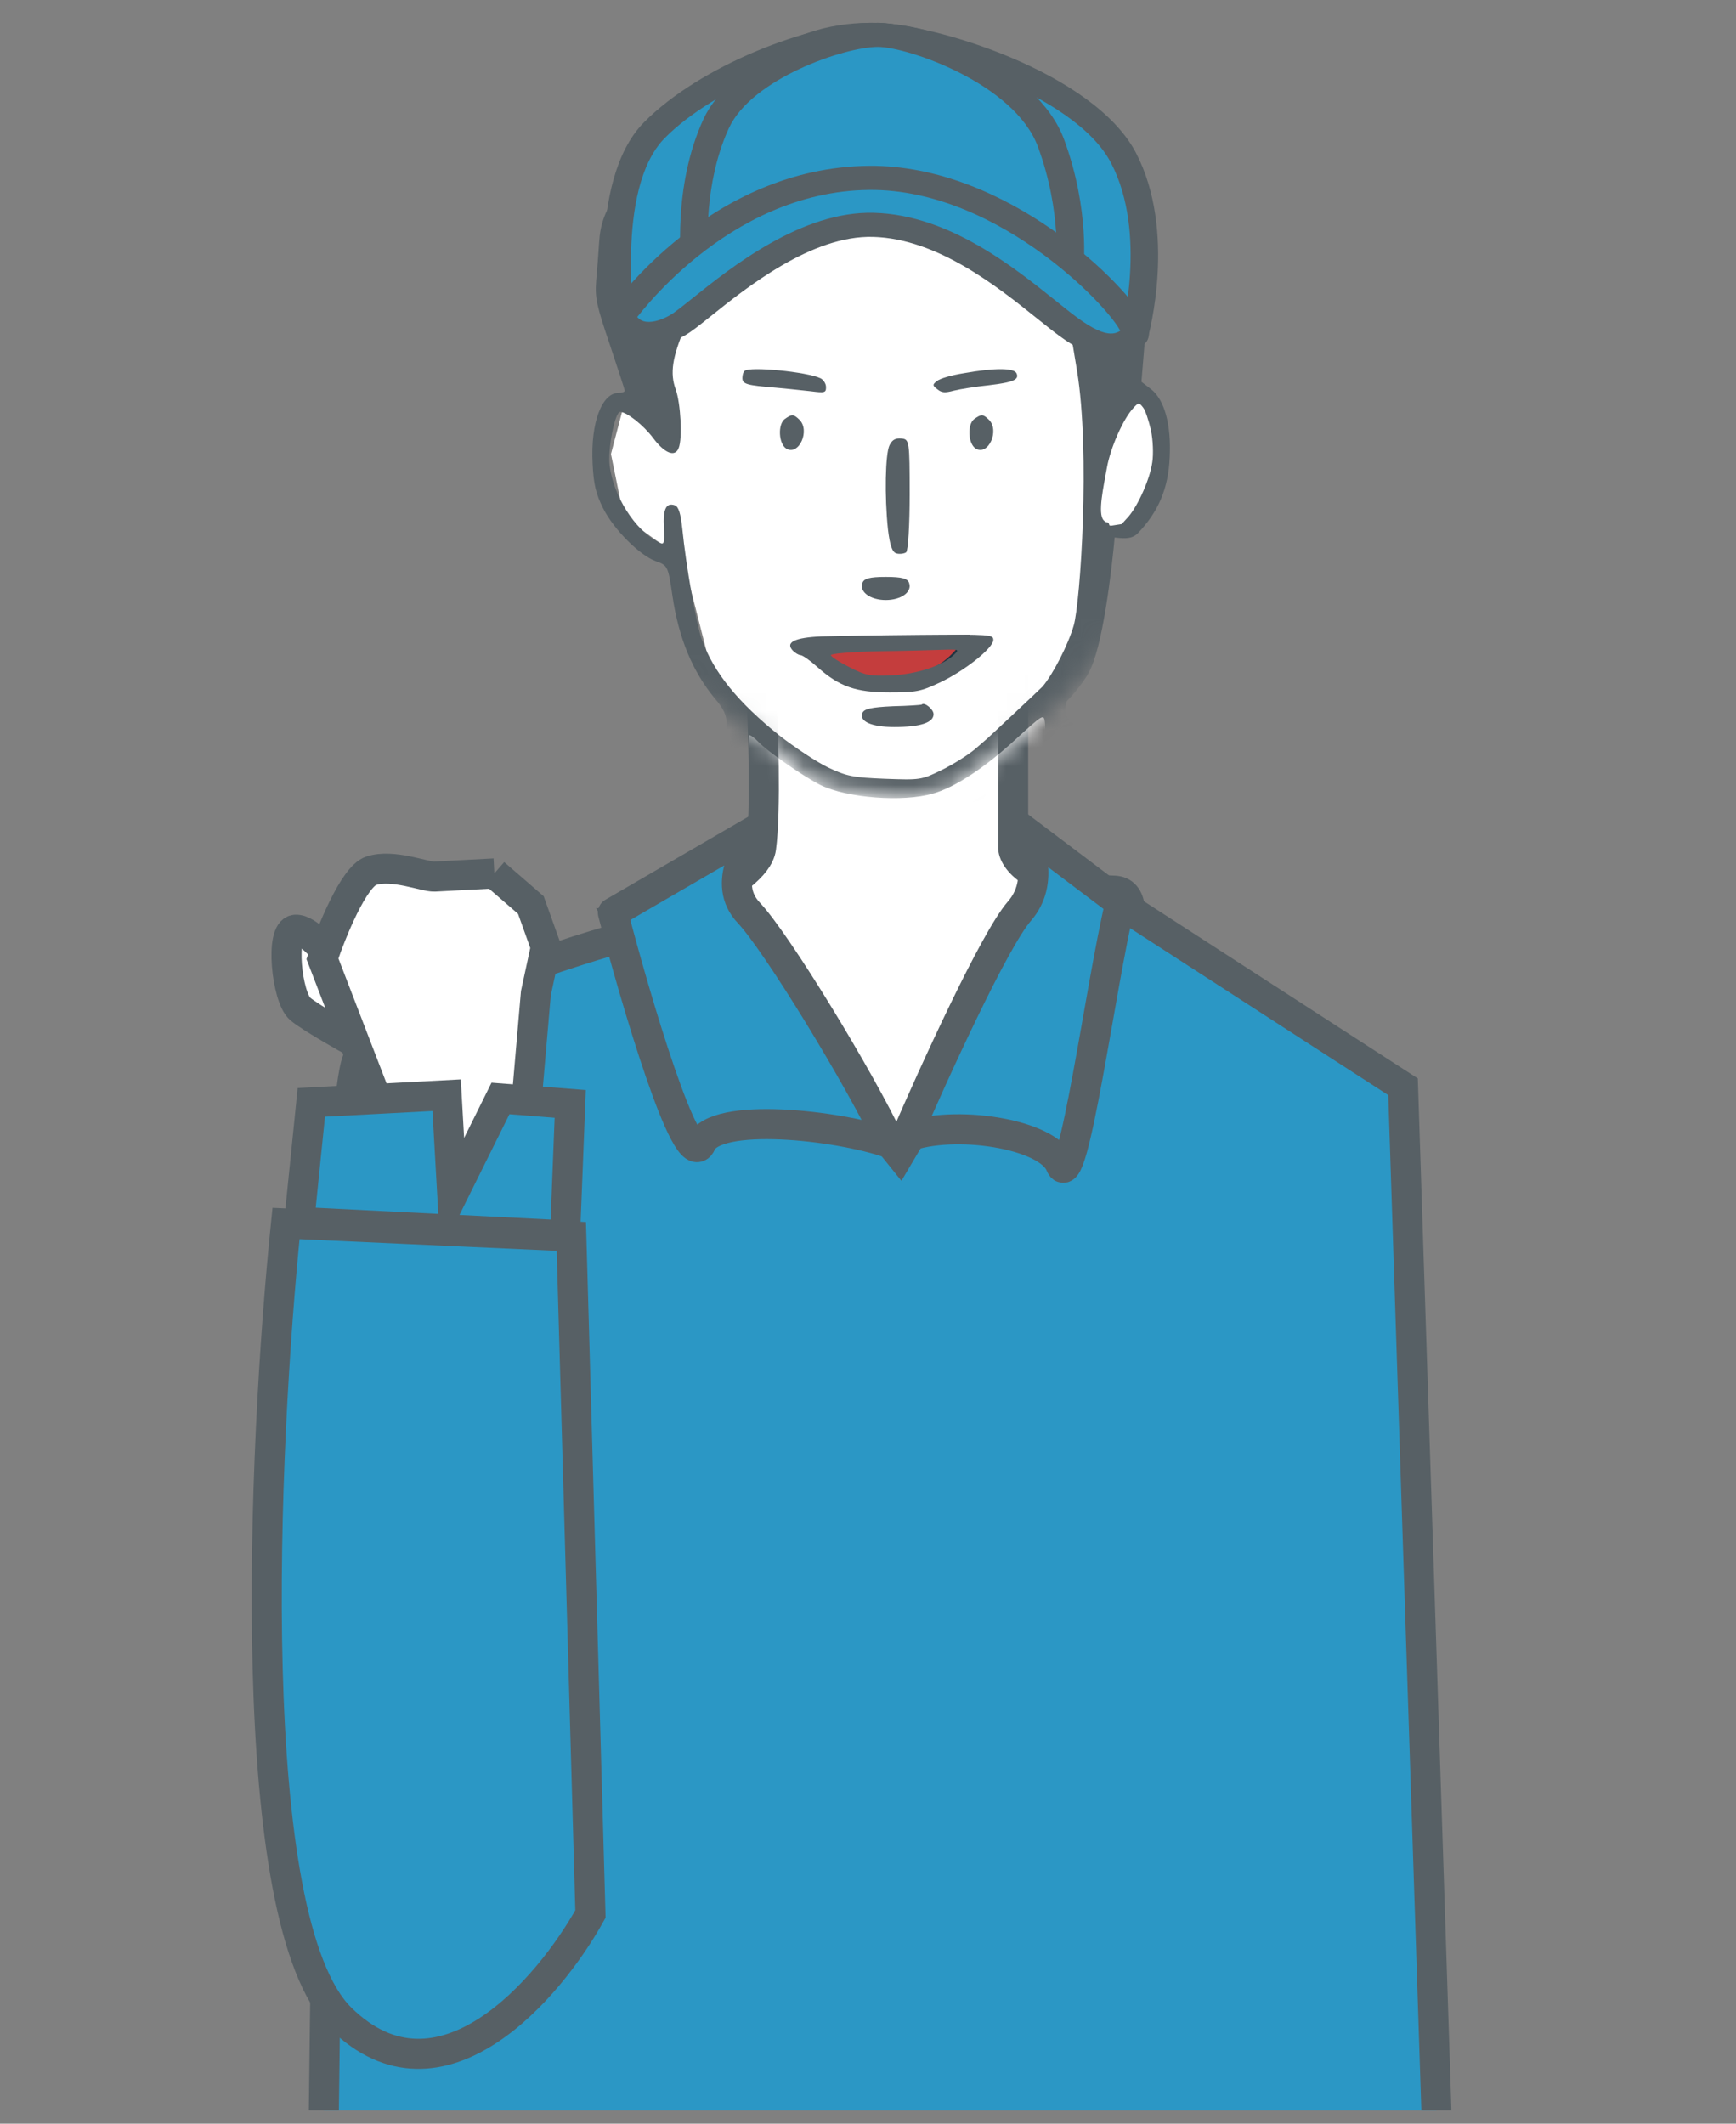 <svg width="94" height="115" viewBox="0 0 94 115" fill="none" xmlns="http://www.w3.org/2000/svg">
<rect x="0" y="0" width="94" height="115" fill="#808080" stroke="none"/>
<g clip-path="url(#clip0_510_10385)">
<path d="M54.86 45.922V37.018H41.208C41.322 39.161 41.481 43.943 41.208 45.922C40.935 47.901 35.121 50.099 33.699 50.044L46.157 72.14C52.414 70.106 64.553 48.362 60.321 48.23C56.089 48.099 54.917 46.637 54.86 45.922Z" fill="white" stroke="#576065" stroke-width="1.628"/>
<path d="M19.429 57.248C21.288 54.694 29.858 51.815 33.91 50.695L37.843 49.015L48.707 62.519L50.581 59.352L60.126 48.602L75.971 58.851L78.688 142.279H17.021C17.677 130.014 17.57 59.801 19.429 57.248Z" fill="#2B97C5" stroke="#576065" stroke-width="1.628"/>
<path d="M55.201 44.766C55.77 45.637 56.567 47.771 55.201 49.338C53.836 50.906 50.537 58.156 49.058 61.585C51.618 60.605 56.737 61.371 57.42 63.069C58.102 64.767 59.581 53.406 60.662 48.888L55.201 44.766Z" fill="#2B97C5" stroke="#576065" stroke-width="1.628" stroke-linejoin="round"/>
<path d="M41.208 44.766C40.577 45.654 39.031 47.83 40.543 49.428C42.056 51.026 46.566 58.419 48.204 61.915C45.368 60.916 38.721 60.183 37.965 61.915C37.209 63.647 34.384 54.034 33.187 49.428L41.208 44.766Z" fill="#2B97C5" stroke="#576065" stroke-width="1.628" stroke-linejoin="round"/>
<path d="M18.16 52.213C17.725 51.576 16.684 50.31 16.003 50.346C15.151 50.391 15.527 54.004 16.246 54.626C16.821 55.124 19.198 56.452 20.314 57.053L21.159 53.871L18.16 52.213Z" fill="white" stroke="#576065" stroke-width="1.628"/>
<path d="M17.459 51.919C17.946 50.462 19.155 47.47 20.094 47.156C21.268 46.764 23.019 47.496 23.53 47.469L26.768 47.298L28.745 49.01L29.557 51.279L29.016 53.784L28.5 59.757L25.76 65.682L21.955 64.893L20.14 58.879L17.459 51.919Z" fill="white"/>
<path d="M20.265 59.202L20.14 58.879M23.53 47.469C23.019 47.496 21.268 46.764 20.094 47.156C19.155 47.47 17.946 50.462 17.459 51.919L20.14 58.879M23.53 47.469C23.939 47.448 25.859 47.346 26.768 47.298M23.53 47.469L26.768 47.298M26.768 47.298L28.745 49.01L29.557 51.279L29.016 53.784L28.5 59.757L25.76 65.682L21.955 64.893L20.14 58.879" stroke="#576065" stroke-width="1.628"/>
<path d="M16.199 66.17L16.857 59.695L24.184 59.307L24.492 64.74L27.099 59.483L30.876 59.778L30.596 66.894L16.199 66.17Z" fill="#2B97C5" stroke="#576065" stroke-width="1.628"/>
<path d="M15.487 66.254L30.936 66.954L31.971 103.647C29.708 107.727 23.84 114.57 18.465 109.308C13.09 104.046 14.24 78.413 15.487 66.254Z" fill="#2B97C5" stroke="#576065" stroke-width="1.628"/>
<mask id="mask0_510_10385" style="mask-type:alpha" maskUnits="userSpaceOnUse" x="28" y="-4" width="44" height="48">
<path d="M36.941 2.555L30.627 10.47L28.579 23.166L35.235 35.698L39.672 38.502L42.061 40.243C42.573 40.793 43.938 42.228 45.986 42.624C48.546 43.118 50.082 43.118 51.276 42.459C52.232 41.931 54.177 40.37 55.031 39.656L57.59 37.347L60.15 34.379L68.171 28.113L71.243 3.709L53.154 -2.722L36.941 2.555Z" fill="#D9D9D9" stroke="black" stroke-width="0.543"/>
</mask>
<g mask="url(#mask0_510_10385)">
<path d="M59.297 28.773C59.127 30.751 58.615 34.973 57.932 36.028C57.249 37.083 56.624 37.567 56.396 37.677" stroke="#576065" stroke-width="2.17"/>
<path d="M39.672 40.975L37.112 42.789L36.77 61.422L39.672 66.534L46.327 75.273L55.031 62.576L57.761 52.188L58.444 40.316H57.078L56.225 41.47L46.327 47.406L39.672 43.284V40.975Z" fill="white" stroke="#213340" stroke-width="0.543"/>
<path d="M48.473 8.112L35.343 12.893L35.778 19.551V22.539L33.778 21.942L33.082 24.588L33.778 28.003L36.995 30.308L38.386 35.771L40.56 39.186V42.686L46.386 46.869L57.429 41.15V36.625L58.733 31.844L59.342 28.003C59.66 28.316 60.472 28.754 61.167 28.003C62.037 27.064 63.341 25.783 62.646 23.564C62.089 21.788 60.965 20.149 60.472 19.551L56.124 12.38L48.473 8.112Z" fill="white"/>
<path fill-rule="evenodd" clip-rule="evenodd" d="M48.16 8.112L56.154 12.39L60.673 19.539C61.191 20.143 62.36 21.779 62.94 23.555C63.308 24.681 63.147 25.573 62.777 26.303C62.439 26.971 61.925 27.5 61.496 27.942C61.459 27.98 61.422 28.017 61.387 28.054C61.005 28.45 60.583 28.537 60.212 28.478C59.923 28.432 59.67 28.299 59.49 28.164L58.883 31.837L57.532 36.587V41.129L45.979 46.869L39.853 42.65V39.149L37.605 35.76L36.166 30.341L33.016 27.948L32.094 24.597L32.844 21.859L34.892 22.446V19.59L34.437 12.905L48.16 8.112ZM34.626 13.02L35.073 19.585V22.675L32.972 22.073L32.279 24.602L33.187 27.948L36.325 30.24L37.773 35.693L40.034 39.1V42.564L45.995 46.669L57.352 41.027V36.565L58.706 31.802L59.364 27.819L59.49 27.937C59.646 28.084 59.923 28.26 60.242 28.31C60.554 28.36 60.914 28.292 61.254 27.94C61.289 27.904 61.324 27.867 61.361 27.83C61.792 27.385 62.288 26.874 62.614 26.23C62.966 25.537 63.121 24.688 62.767 23.605C62.195 21.852 61.035 20.23 60.529 19.641L60.525 19.636L56.024 12.515L48.144 8.299L34.626 13.02Z" fill="white"/>
<path d="M44.081 34.623L52.491 34.367C52.214 34.966 51.29 36.25 49.811 36.593C47.962 37.021 45.929 36.935 45.282 36.422C44.765 36.011 44.266 35.051 44.081 34.623Z" fill="#C43D3D"/>
<path fill-rule="evenodd" clip-rule="evenodd" d="M52.491 34.367L52.436 34.482C52.297 34.771 52.001 35.219 51.557 35.636C51.113 36.053 50.517 36.444 49.78 36.608C48.877 36.81 47.929 36.891 47.127 36.861C46.725 36.846 46.358 36.803 46.05 36.732C45.743 36.662 45.488 36.563 45.316 36.431C45.053 36.23 44.801 35.9 44.594 35.576C44.386 35.251 44.219 34.923 44.128 34.72L44.081 34.614L52.491 34.367ZM44.343 34.767C44.437 34.962 44.579 35.23 44.75 35.497C44.954 35.817 45.194 36.127 45.433 36.31C45.574 36.419 45.8 36.51 46.094 36.577C46.387 36.644 46.742 36.686 47.134 36.701C47.919 36.73 48.85 36.651 49.737 36.453C50.431 36.298 50.999 35.928 51.428 35.526C51.8 35.176 52.063 34.804 52.212 34.535L44.343 34.767Z" fill="#213340"/>
<path d="M20.678 103.695C20.215 104.227 19.735 106.011 19.646 107.572C19.521 109.494 19.859 110.986 20.66 112.239L21.176 113.062H19.717C18.4 113.045 16.816 112.856 16.674 112.702C16.638 112.668 16.691 111.999 16.763 111.209C16.923 109.648 17.759 107.075 18.471 105.857C18.952 105.05 20.447 103.455 20.713 103.455C20.802 103.455 20.785 103.558 20.678 103.695Z" fill="#576065"/>
<path d="M27.334 97.69C28.064 98.754 27.814 100.144 26.657 101.345C25.857 102.185 25.465 103.506 25.892 103.935C26.355 104.398 26.871 103.815 26.889 102.837C26.889 102.631 26.996 102.374 27.138 102.271C27.352 102.099 27.423 102.168 27.53 102.631C27.725 103.489 27.725 106.028 27.512 106.045C27.085 106.097 26.782 105.96 25.91 105.325C24.913 104.604 24.451 104.484 24.273 104.947C24.148 105.273 24.878 105.942 26.141 106.663L26.924 107.109L28.936 106.886C31.125 106.646 32.566 106.732 33.224 107.143C34.168 107.727 33.776 107.898 30.163 108.516L27.476 108.962L25.536 108.087C24.486 107.607 23.508 107.263 23.383 107.298C23.258 107.349 23.152 107.555 23.152 107.744C23.152 108.018 23.543 108.276 25.074 108.962C27.352 110.008 27.939 110.06 31.872 109.597C35.609 109.168 35.876 109.185 36.553 109.837C37.246 110.506 37.478 110.42 32.868 111.329L29.345 112.033L27.886 111.415C26.195 110.678 25.376 110.575 25.376 111.089C25.376 111.347 25.75 111.587 27.067 112.153C28.046 112.582 29.024 112.891 29.398 112.891C29.754 112.891 31.569 112.582 33.402 112.187C35.253 111.81 37.14 111.484 37.585 111.467C38.457 111.45 39.418 111.896 39.293 112.256C39.24 112.445 31.552 114.761 30.911 114.761C30.715 114.778 30.128 114.572 29.576 114.315C28.758 113.937 28.33 113.851 27.28 113.851C26.373 113.851 25.928 113.92 25.821 114.092C25.501 114.589 25.839 114.778 27.049 114.778C27.939 114.778 28.455 114.881 29.202 115.224C30.395 115.773 31.231 115.79 32.833 115.31C33.509 115.104 34.132 114.949 34.221 114.949C34.328 114.949 33.865 115.378 33.189 115.893C31.747 116.991 31.569 117.025 28.58 116.494C26.355 116.116 26.035 115.91 24.575 113.8C23.952 112.908 23.721 112.41 23.721 111.964C23.721 111.553 23.561 111.175 23.258 110.815C22.991 110.506 22.796 110.077 22.796 109.785C22.796 109.339 22.742 109.271 22.404 109.322C21.781 109.408 21.728 110.609 22.315 111.278C22.564 111.553 22.796 112.102 22.849 112.53L22.938 113.268L22.333 112.702C21.995 112.376 21.497 111.69 21.23 111.175C20.785 110.3 20.749 110.077 20.749 108.087C20.749 106.251 20.82 105.805 21.158 104.965C21.532 104.09 21.603 104.004 21.888 104.175C22.066 104.278 22.333 104.33 22.475 104.261C22.831 104.141 23.329 102.374 23.329 101.276C23.329 100.47 23.383 100.35 23.988 99.869C24.433 99.526 24.718 99.406 24.825 99.509C25.358 100.024 25.821 99.509 25.821 98.359C25.821 97.519 25.981 97.279 26.551 97.279C26.889 97.279 27.156 97.416 27.334 97.69Z" fill="#576065"/>
<path d="M75.403 103.146C75.652 103.523 75.474 108.276 75.171 109.374C75.029 109.94 74.815 111.089 74.691 111.93L74.495 113.44L73.516 113.731C72.288 114.109 71.879 114.315 70.722 115.138L69.814 115.79L68.231 115.533C65.33 115.052 65.027 114.915 65.561 114.246C65.97 113.731 66.558 113.577 68.177 113.577C70.046 113.577 70.882 113.302 71.291 112.53C71.825 111.535 71.096 111.158 70.331 112.033C69.85 112.565 69.405 112.668 67.679 112.582L66.931 112.548L67.376 111.896C67.625 111.535 68.035 110.557 68.284 109.717C68.533 108.876 68.907 107.881 69.103 107.521C69.53 106.697 70.633 105.531 71.363 105.119L71.914 104.81V105.479C71.914 105.857 72.021 106.457 72.163 106.817C72.324 107.298 72.341 107.607 72.235 107.915C71.843 108.842 71.612 109.94 71.736 110.146C72.057 110.66 72.502 110.197 72.982 108.842C73.427 107.572 73.445 107.401 73.231 106.886C72.858 106.063 72.911 104.879 73.356 104.21C73.997 103.197 75.082 102.631 75.403 103.146Z" fill="#576065"/>
<path d="M77.058 108.43C77.253 109.425 77.502 110.866 77.609 111.638L77.805 113.045L77.218 113.577C76.897 113.869 75.99 114.4 75.207 114.778C73.943 115.378 73.765 115.43 73.676 115.155C73.516 114.744 73.623 114.641 74.317 114.503C75.26 114.332 75.492 113.954 75.669 112.256C75.758 111.432 75.954 110.317 76.114 109.803C76.275 109.288 76.399 108.293 76.399 107.589C76.399 106.886 76.453 106.389 76.541 106.474C76.63 106.56 76.862 107.435 77.058 108.43Z" fill="#576065"/>
<path d="M73.427 92.389C73.872 94.362 74.317 96.301 74.424 96.678C74.584 97.261 74.548 97.536 74.246 98.308C74.032 98.823 73.694 99.526 73.481 99.852L73.089 100.452L72.875 99.08C72.751 98.325 72.466 97.073 72.252 96.284C71.897 94.963 71.879 94.739 72.075 92.938C72.181 91.874 72.27 90.347 72.288 89.541C72.306 87.637 72.43 87.963 73.427 92.389Z" fill="#576065"/>
<path d="M64.44 115.293C64.725 115.807 65.205 115.979 67.252 116.339C69.85 116.785 70.135 116.768 71.078 116.082C71.861 115.498 72.626 115.052 72.626 115.172C72.626 115.207 72.502 115.636 72.359 116.116C72.092 116.991 72.057 117.008 71.398 117.008C70.562 117.008 68.978 117.454 68.231 117.883L67.661 118.226L66.273 117.557C65.508 117.18 64.297 116.699 63.603 116.476C62.66 116.202 62.304 115.996 62.304 115.79C62.304 115.052 64.084 114.641 64.44 115.293Z" fill="#576065"/>
<path d="M60.311 115.378C60.987 115.584 61.236 115.739 61.236 115.962C61.236 116.545 61.842 116.974 63.283 117.42C65.063 118.003 66.059 118.484 65.686 118.621C64.653 118.998 63.817 119.238 63.568 119.238C63.408 119.238 62.696 118.81 61.966 118.278C61.236 117.763 59.937 116.991 59.083 116.579C57.481 115.79 57.214 115.584 57.41 115.293C57.57 115.035 59.279 115.087 60.311 115.378Z" fill="#576065"/>
<path fill-rule="evenodd" clip-rule="evenodd" d="M44.543 1.547C43.831 1.736 42.817 2.096 42.319 2.353C41.019 3.022 39.151 4.858 38.492 6.111C37.994 7.054 37.78 7.26 36.161 8.306C33.474 10.039 32.548 11.24 32.441 13.127C32.406 13.694 32.335 14.62 32.281 15.203C32.21 16.113 32.299 16.541 33.011 18.634C33.456 19.973 33.83 21.105 33.83 21.157C33.83 21.225 33.669 21.277 33.491 21.277C32.584 21.277 31.979 22.906 32.086 25.068C32.139 26.235 32.264 26.732 32.655 27.521C33.242 28.688 34.648 30.078 35.502 30.387C36.161 30.61 36.179 30.678 36.41 32.257C36.748 34.556 37.496 36.374 38.741 37.867C39.186 38.381 39.346 38.742 39.346 39.205C39.346 39.771 39.204 39.96 38.136 40.92C37.478 41.504 36.819 42.207 36.677 42.465C36.374 42.996 35.787 43.665 34.399 45.038C33.313 46.102 31.374 47.337 29.718 47.972C29.096 48.212 28.099 48.641 27.512 48.898C26.924 49.155 25.323 49.773 23.952 50.253C22.582 50.734 20.34 51.557 18.969 52.072C17.599 52.587 15.837 53.17 15.072 53.359C12.136 54.079 11.566 54.748 10.267 59.003C9.128 62.726 8.719 64.544 7.491 71.544C4.928 86.247 3.344 97.176 3.326 100.384C3.308 102.528 3.308 102.528 3.967 103.815C4.429 104.724 5.106 105.599 6.334 106.869C7.722 108.31 13.221 114.795 16.371 118.672L16.958 119.41L16.229 124.763C14.396 138.419 13.524 145.693 13.719 145.916C13.79 146.002 13.897 146.277 13.933 146.517C13.969 146.86 14.129 146.963 14.716 147.066L15.446 147.22L15.552 152.487C15.73 159.847 16.122 165.286 17.012 172.08C17.635 176.78 17.937 178.462 18.204 178.616C18.329 178.702 23.668 178.771 30.057 178.771C40.13 178.771 41.749 178.736 42.194 178.513C42.514 178.359 42.728 178.101 42.728 177.913C42.728 177.347 43.6 166.075 43.991 161.614C44.436 156.433 45.202 149.228 45.308 149.107C45.362 149.073 45.397 149.125 45.397 149.228C45.397 149.348 45.682 151.647 46.02 154.374C46.821 160.808 47.8 169.369 48.245 173.881C48.654 177.93 48.743 178.462 49.028 178.633C49.313 178.822 72.163 178.805 72.662 178.616L73.089 178.462L73.427 163.038L73.765 147.632H75.1C76.239 147.632 76.541 147.563 77.058 147.22C78.054 146.534 78.197 145.934 78.054 143.171C77.876 139.294 77.449 133.478 76.88 127.045C76.595 123.733 76.364 120.988 76.364 120.92C76.364 120.851 76.595 120.834 76.897 120.885C77.342 120.971 77.52 120.903 78.001 120.405C79.941 118.466 88.109 105.651 89.48 102.391C90.067 101.019 90.156 99.269 89.818 95.734C89.675 94.088 89.266 88.992 88.91 84.411C87.842 69.983 87.896 70.481 86.561 66.054C86.134 64.596 85.404 61.971 84.959 60.238C84.532 58.488 83.998 56.739 83.802 56.327C83.322 55.349 82.254 54.457 81.311 54.234C80.884 54.131 80.261 53.891 79.923 53.685C79.585 53.496 77.431 52.449 75.136 51.369C70.455 49.138 68.586 48.092 66.077 46.273C65.134 45.587 63.675 44.575 62.838 44.009C62.002 43.46 61.219 42.893 61.094 42.739C60.969 42.602 60.72 41.95 60.525 41.315C60.133 40.114 59.421 39.291 58.727 39.291C58.069 39.291 57.677 38.965 57.677 38.433C57.677 38.004 59.457 30.764 59.457 29.666C59.457 28.465 60.898 29.614 61.61 28.877C62.731 27.71 63.265 26.441 63.336 24.759C63.425 22.992 63.052 21.637 62.322 21.071L61.806 20.676L62.073 17.416C62.322 14.397 62.322 14.088 62.037 13.299C61.77 12.51 61.77 12.39 62.02 11.806C62.571 10.554 62.447 10.159 61.005 8.838C60.275 8.169 59.136 7.329 58.46 6.951C57.784 6.574 56.663 5.75 55.951 5.133C54.509 3.846 52.641 2.593 51.342 2.062C49.259 1.187 46.732 0.998 44.543 1.547ZM54.687 13.333C53.05 11.738 51.502 10.331 51.235 10.194C50.968 10.056 50.576 9.954 50.345 9.971C49.615 9.971 47.871 10.605 47.426 11C46.981 11.412 46.323 11.686 44.668 12.149C44.134 12.321 43.422 12.664 43.102 12.921C42.158 13.676 41.215 14.054 38.332 14.757C37.514 14.963 37.033 15.512 37.371 15.838C37.656 16.113 37.62 16.473 37.122 17.64C36.392 19.355 36.268 20.213 36.588 21.088C36.855 21.826 36.962 23.747 36.748 24.262C36.553 24.776 35.983 24.553 35.36 23.713C34.844 23.026 33.936 22.306 33.58 22.306C33.296 22.306 32.904 24.313 33.011 25.205C33.207 26.852 34.381 28.705 35.627 29.34C35.965 29.529 35.983 29.494 35.947 28.568C35.894 27.556 36.072 27.195 36.553 27.367C36.748 27.453 36.855 27.813 36.944 28.619C37.14 30.61 37.709 33.852 38.012 34.658C38.653 36.425 39.969 38.038 42.194 39.822C43.03 40.474 44.223 41.264 44.828 41.555C45.842 42.036 46.18 42.104 47.907 42.173C49.811 42.242 49.882 42.242 50.968 41.71C51.573 41.418 52.392 40.903 52.783 40.577L53.495 39.96C53.495 39.96 56.271 37.369 56.449 37.18C57.019 36.511 57.837 34.916 58.14 33.869C58.496 32.634 59.047 24.519 58.318 20.076L57.677 16.215L54.687 13.333ZM62.393 25.034C62.464 24.588 62.429 23.816 62.322 23.301C62.197 22.769 62.02 22.22 61.895 22.066C61.681 21.791 61.646 21.791 61.379 22.083C60.827 22.666 60.133 24.227 59.937 25.325C59.759 26.338 59.421 27.813 59.759 28.173C59.955 28.396 60.008 28.156 60.08 28.482L60.738 28.379L61.112 27.968C61.646 27.333 62.269 25.926 62.393 25.034ZM54.064 42.533C56.378 41.041 56.413 41.006 56.52 40.269C56.592 39.857 56.609 39.325 56.574 39.085C56.52 38.656 56.449 38.707 55.061 39.977C53.317 41.59 51.715 42.636 50.505 42.979C48.886 43.442 45.878 43.219 44.436 42.516C43.582 42.104 41.535 40.68 41.055 40.166C40.859 39.96 40.646 39.805 40.557 39.805C40.414 39.805 40.521 42.362 40.699 43.185C40.752 43.46 41.571 44.026 43.724 45.278L46.679 46.977L49.206 45.518C50.576 44.695 52.765 43.357 54.064 42.533ZM57.036 52.69C57.09 52.261 57.303 49.636 57.499 46.874C57.713 44.094 57.837 41.624 57.802 41.384C57.766 41.126 57.713 41.006 57.695 41.126C57.677 41.384 55.15 43.082 51.893 45.038C50.523 45.861 49.33 46.599 49.259 46.668C49.17 46.736 49.491 46.977 49.953 47.182C51.146 47.749 52.498 48.881 54.865 51.334L56.93 53.479L57.036 52.69ZM39.293 42.756C39.293 42.413 39.364 41.916 39.435 41.641C39.631 40.972 39.364 41.058 38.421 41.984L37.585 42.808L37.531 47.406C37.496 49.927 37.514 51.986 37.567 51.986C37.62 51.969 37.976 51.592 38.368 51.128C39.738 49.481 41.838 48.092 43.956 47.388L44.917 47.08L42.603 45.758C39.827 44.163 39.275 43.665 39.293 42.756ZM41.482 67.255C41.909 63.292 42.425 49.07 42.372 49.07C42.319 49.07 41.927 49.327 41.482 49.653C40.468 50.373 39.169 51.626 38.172 52.878L37.389 53.839V56.481C37.389 57.922 37.478 59.844 37.567 60.736C37.727 62.314 37.798 62.469 39.471 65.746C40.414 67.615 41.215 69.108 41.233 69.091C41.251 69.074 41.375 68.25 41.482 67.255ZM56.876 54.182C56.947 53.736 56.93 53.719 56.592 53.925C56.253 54.114 56.022 53.925 53.78 51.643L51.324 49.173C51.324 49.173 51.235 62.452 51.769 66.226L51.893 67.169L53.655 63.995C54.616 62.246 55.506 60.702 55.63 60.564C55.755 60.427 56.075 59.037 56.325 57.476C56.574 55.915 56.823 54.44 56.876 54.182ZM50.861 76.794C52.178 72.934 40.094 68.936 39.898 68.748C39.809 68.662 40.307 70.326 40.984 72.436C42.692 77.772 46.661 89.215 46.803 89.215C46.857 89.215 47.266 87.997 47.693 86.504C48.12 85.029 49.544 80.654 50.861 76.794ZM74.424 96.678C74.317 96.301 73.872 94.362 73.427 92.389C72.43 87.963 72.306 87.637 72.288 89.541C72.27 90.347 72.181 91.874 72.075 92.938C71.879 94.739 71.897 94.963 72.252 96.284C72.466 97.073 72.751 98.325 72.875 99.08L73.089 100.452L73.481 99.852C73.694 99.526 74.032 98.823 74.246 98.308C74.548 97.536 74.584 97.261 74.424 96.678ZM26.657 101.345C27.814 100.144 28.064 98.754 27.334 97.69C27.156 97.416 26.889 97.279 26.551 97.279C25.981 97.279 25.821 97.519 25.821 98.359C25.821 99.509 25.358 100.024 24.825 99.509C24.718 99.406 24.433 99.526 23.988 99.869C23.383 100.35 23.329 100.47 23.329 101.276C23.329 102.374 22.831 104.141 22.475 104.261C22.333 104.33 22.066 104.278 21.888 104.175C21.603 104.004 21.532 104.09 21.158 104.965C20.82 105.805 20.749 106.251 20.749 108.087C20.749 110.077 20.785 110.3 21.23 111.175C21.497 111.69 21.995 112.376 22.333 112.702L22.938 113.268L22.849 112.53C22.796 112.102 22.564 111.553 22.315 111.278C21.728 110.609 21.781 109.408 22.404 109.322C22.742 109.271 22.796 109.339 22.796 109.785C22.796 110.077 22.991 110.506 23.258 110.815C23.561 111.175 23.721 111.553 23.721 111.964C23.721 112.41 23.952 112.908 24.575 113.8C26.035 115.91 26.355 116.116 28.58 116.494C31.569 117.025 31.747 116.991 33.189 115.893C33.865 115.378 34.328 114.949 34.221 114.949C34.132 114.949 33.509 115.104 32.833 115.31C31.231 115.79 30.395 115.773 29.202 115.224C28.455 114.881 27.939 114.778 27.049 114.778C25.839 114.778 25.501 114.589 25.821 114.092C25.928 113.92 26.373 113.851 27.28 113.851C28.33 113.851 28.758 113.937 29.576 114.315C30.128 114.572 30.715 114.778 30.911 114.761C31.552 114.761 39.24 112.445 39.293 112.256C39.418 111.896 38.457 111.45 37.585 111.467C37.14 111.484 35.253 111.81 33.402 112.187C31.569 112.582 29.754 112.891 29.398 112.891C29.024 112.891 28.046 112.582 27.067 112.153C25.75 111.587 25.376 111.347 25.376 111.089C25.376 110.575 26.195 110.678 27.886 111.415L29.345 112.033L32.868 111.329C37.478 110.42 37.246 110.506 36.553 109.837C35.876 109.185 35.609 109.168 31.872 109.597C27.939 110.06 27.352 110.008 25.074 108.962C23.543 108.276 23.152 108.018 23.152 107.744C23.152 107.555 23.258 107.349 23.383 107.298C23.508 107.263 24.486 107.607 25.536 108.087L27.476 108.962L30.163 108.516C33.776 107.898 34.168 107.727 33.224 107.143C32.566 106.732 31.125 106.646 28.936 106.886L26.924 107.109L26.141 106.663C24.878 105.942 24.148 105.273 24.273 104.947C24.451 104.484 24.913 104.604 25.91 105.325C26.782 105.96 27.085 106.097 27.512 106.045C27.725 106.028 27.725 103.489 27.53 102.631C27.423 102.168 27.352 102.099 27.138 102.271C26.996 102.374 26.889 102.631 26.889 102.837C26.871 103.815 26.355 104.398 25.892 103.935C25.465 103.506 25.857 102.185 26.657 101.345ZM75.171 109.374C75.474 108.276 75.652 103.523 75.403 103.146C75.082 102.631 73.997 103.197 73.356 104.21C72.911 104.879 72.858 106.063 73.231 106.886C73.445 107.401 73.427 107.572 72.982 108.842C72.502 110.197 72.057 110.66 71.736 110.146C71.612 109.94 71.843 108.842 72.235 107.915C72.341 107.607 72.324 107.298 72.163 106.817C72.021 106.457 71.914 105.857 71.914 105.479V104.81L71.363 105.119C70.633 105.531 69.53 106.697 69.103 107.521C68.907 107.881 68.533 108.876 68.284 109.717C68.035 110.557 67.625 111.535 67.376 111.896L66.931 112.548L67.679 112.582C69.405 112.668 69.85 112.565 70.331 112.033C71.096 111.158 71.825 111.535 71.291 112.53C70.882 113.302 70.046 113.577 68.177 113.577C66.558 113.577 65.97 113.731 65.561 114.246C65.027 114.915 65.33 115.052 68.231 115.533L69.814 115.79L70.722 115.138C71.879 114.315 72.288 114.109 73.516 113.731L74.495 113.44L74.691 111.93C74.815 111.089 75.029 109.94 75.171 109.374ZM19.646 107.572C19.735 106.011 20.215 104.227 20.678 103.695C20.785 103.558 20.802 103.455 20.713 103.455C20.447 103.455 18.952 105.05 18.471 105.857C17.759 107.075 16.923 109.648 16.763 111.209C16.691 111.999 16.638 112.668 16.674 112.702C16.816 112.856 18.4 113.045 19.717 113.062H21.176L20.66 112.239C19.859 110.986 19.521 109.494 19.646 107.572ZM77.609 111.638C77.502 110.866 77.253 109.425 77.058 108.43C76.862 107.435 76.63 106.56 76.541 106.474C76.453 106.389 76.399 106.886 76.399 107.589C76.399 108.293 76.275 109.288 76.114 109.803C75.954 110.317 75.758 111.432 75.669 112.256C75.492 113.954 75.26 114.332 74.317 114.503C73.623 114.641 73.516 114.744 73.676 115.155C73.765 115.43 73.943 115.378 75.207 114.778C75.99 114.4 76.897 113.869 77.218 113.577L77.805 113.045L77.609 111.638ZM61.361 114.675C61.913 114.847 62.055 114.469 61.503 114.263C61.254 114.16 60.667 114.092 60.204 114.109H59.368L60.169 114.332C60.614 114.452 61.147 114.606 61.361 114.675ZM67.252 116.339C65.205 115.979 64.725 115.807 64.44 115.293C64.084 114.641 62.304 115.052 62.304 115.79C62.304 115.996 62.66 116.202 63.603 116.476C64.297 116.699 65.508 117.18 66.273 117.557L67.661 118.226L68.231 117.883C68.978 117.454 70.562 117.008 71.398 117.008C72.057 117.008 72.092 116.991 72.359 116.116C72.502 115.636 72.626 115.207 72.626 115.172C72.626 115.052 71.861 115.498 71.078 116.082C70.135 116.768 69.85 116.785 67.252 116.339ZM61.236 115.962C61.236 115.739 60.987 115.584 60.311 115.378C59.279 115.087 57.57 115.035 57.41 115.293C57.214 115.584 57.481 115.79 59.083 116.579C59.937 116.991 61.236 117.763 61.966 118.278C62.696 118.81 63.408 119.238 63.568 119.238C63.817 119.238 64.653 118.998 65.686 118.621C66.059 118.484 65.063 118.003 63.283 117.42C61.842 116.974 61.236 116.545 61.236 115.962Z" fill="#576065"/>
<path d="M52.197 20.208C51.541 20.31 50.885 20.499 50.739 20.63C50.484 20.82 50.484 20.878 50.758 21.081C50.994 21.271 51.158 21.285 51.65 21.154C51.997 21.067 52.835 20.936 53.528 20.863C54.876 20.703 55.204 20.558 55.04 20.208C54.894 19.917 53.837 19.917 52.197 20.208Z" fill="#576065"/>
<path d="M40.32 20.085C40.251 20.133 40.198 20.309 40.198 20.469C40.198 20.804 40.442 20.868 42.027 20.996C42.602 21.044 43.438 21.14 43.908 21.188C44.657 21.284 44.727 21.268 44.727 20.964C44.727 20.773 44.588 20.565 44.431 20.485C43.699 20.133 40.581 19.829 40.32 20.085Z" fill="#576065"/>
<path d="M52.752 22.691C52.367 22.979 52.417 24.037 52.836 24.294C53.523 24.695 54.143 23.3 53.54 22.723C53.222 22.418 53.138 22.418 52.752 22.691Z" fill="#576065"/>
<path d="M42.493 22.691C42.107 22.979 42.158 24.037 42.577 24.294C43.264 24.695 43.884 23.3 43.28 22.723C42.962 22.418 42.878 22.418 42.493 22.691Z" fill="#576065"/>
<path d="M48.165 24.11C47.934 24.586 47.892 26.882 48.081 28.671C48.186 29.542 48.312 29.906 48.542 29.969C48.71 30.017 48.962 29.985 49.067 29.906C49.172 29.827 49.256 28.418 49.256 26.787C49.256 23.873 49.235 23.794 48.815 23.746C48.5 23.715 48.312 23.81 48.165 24.11Z" fill="#576065"/>
<path d="M46.693 31.586C46.535 32.061 47.134 32.492 47.962 32.492C48.79 32.492 49.389 32.061 49.23 31.586C49.16 31.328 48.843 31.241 47.962 31.241C47.081 31.241 46.764 31.328 46.693 31.586Z" fill="#576065"/>
<path d="M44.485 34.461C43.026 34.525 42.502 34.783 42.932 35.235C43.063 35.364 43.25 35.477 43.344 35.477C43.456 35.477 43.868 35.768 44.261 36.123C45.458 37.187 46.338 37.494 48.172 37.494C49.612 37.494 49.855 37.446 50.885 36.962C52.232 36.332 53.785 35.09 53.785 34.654C53.785 34.364 53.635 34.348 49.818 34.38C47.629 34.396 45.234 34.445 44.485 34.461ZM51.67 35.445C51.034 36.058 49.631 36.51 48.265 36.574C47.086 36.623 46.862 36.574 45.982 36.123C45.44 35.848 44.99 35.558 44.99 35.477C44.99 35.397 46.094 35.3 47.573 35.267C48.976 35.251 50.548 35.203 51.053 35.187C51.932 35.155 51.951 35.171 51.67 35.445Z" fill="#576065"/>
<path d="M48.342 38.244C47.17 38.298 46.799 38.387 46.701 38.601C46.506 39.065 47.189 39.369 48.42 39.369C49.827 39.369 50.55 39.137 50.55 38.673C50.55 38.405 50.042 37.994 49.905 38.155C49.885 38.173 49.182 38.226 48.342 38.244Z" fill="#576065"/>
<path d="M34.399 45.101C35.788 43.728 37.01 42.378 37.313 41.846V52.57C37.313 55.744 37.17 62.34 39.037 65.2C40.53 67.487 44.42 72.508 46.425 74.732L51.844 67.583C52.336 66.709 53.568 64.437 54.553 62.34C55.784 59.719 57.016 52.808 57.262 51.855C57.459 51.092 57.672 44.388 57.755 41.131C57.837 41.051 58.198 40.845 58.986 40.654C59.774 40.464 60.34 41.057 60.525 41.377C60.721 42.012 60.97 42.664 61.094 42.801C61.219 42.956 62.002 43.522 62.838 44.071C63.675 44.638 65.134 45.65 66.077 46.336C68.587 48.156 70.455 49.202 75.136 51.433C77.432 52.514 79.585 53.561 79.923 53.75C80.261 53.956 80.884 54.196 81.311 54.299C82.254 54.522 83.322 55.415 83.803 56.393C83.999 56.805 84.532 58.555 84.96 60.306C85.404 62.039 86.134 64.664 86.561 66.123C87.896 70.551 87.843 70.053 88.91 84.485C89.266 89.067 89.676 94.164 89.818 95.812C90.156 99.347 90.067 101.097 89.48 102.47C88.11 105.731 79.941 118.55 78.001 120.489C77.521 120.987 77.343 121.056 76.898 120.97C76.595 120.918 76.364 120.935 76.364 121.004C76.364 121.073 76.595 123.818 76.88 127.131C77.449 133.566 77.877 139.384 78.055 143.262C78.197 146.025 78.055 146.626 77.058 147.312C76.542 147.655 76.239 147.724 75.1 147.724H73.766C69.742 147.724 60.808 147.853 57.262 148.368C52.829 149.012 44.455 150.751 33.865 151.228C25.392 151.609 18.055 148.776 15.446 147.312L14.716 147.157C14.129 147.055 13.969 146.952 13.933 146.608C13.898 146.368 13.791 146.094 13.72 146.008C13.524 145.785 14.396 138.508 16.229 124.848L16.959 119.494L16.371 118.756C13.221 114.878 7.722 108.391 6.334 106.949C5.106 105.679 4.43 104.804 3.967 103.895C3.309 102.607 3.309 102.607 3.326 100.462C3.344 97.253 4.928 86.322 7.491 71.615C8.719 64.613 9.128 62.794 10.267 59.07C11.566 54.814 12.136 54.145 15.072 53.424C15.838 53.235 17.599 52.652 18.97 52.137C20.34 51.622 22.582 50.798 23.953 50.318C25.323 49.837 26.925 49.219 27.512 48.962C28.099 48.705 29.096 48.276 29.719 48.035C31.374 47.4 33.314 46.165 34.399 45.101Z" fill="#7ACAF1"/>
<path fill-rule="evenodd" clip-rule="evenodd" d="M34.399 45.101C35.123 44.386 35.801 43.676 36.328 43.086C36.812 42.543 37.168 42.101 37.313 41.846V52.57C37.313 52.769 37.312 52.981 37.312 53.205C37.303 56.557 37.287 62.519 39.037 65.2C40.38 67.258 43.665 71.529 45.77 73.984C46.005 74.258 46.224 74.509 46.425 74.732L51.844 67.583C52.336 66.709 53.568 64.437 54.553 62.34C55.522 60.276 56.492 55.554 56.98 53.173C57.113 52.53 57.209 52.057 57.262 51.855C57.459 51.092 57.672 44.388 57.755 41.131C57.837 41.051 58.198 40.845 58.986 40.654C59.774 40.464 60.34 41.057 60.525 41.377C60.721 42.012 60.97 42.664 61.094 42.801C61.219 42.956 62.002 43.522 62.838 44.071C63.675 44.638 65.134 45.65 66.077 46.336C68.587 48.156 70.455 49.202 75.136 51.433C77.432 52.514 79.585 53.561 79.923 53.75C80.261 53.956 80.884 54.196 81.311 54.299C82.254 54.522 83.322 55.415 83.803 56.393C83.999 56.805 84.532 58.555 84.96 60.306C85.404 62.039 86.134 64.664 86.561 66.123C86.904 67.26 87.155 68.072 87.357 68.895C87.942 71.279 88.117 73.757 88.91 84.485C89.266 89.067 89.676 94.164 89.818 95.812C90.156 99.347 90.067 101.097 89.48 102.47C88.11 105.731 79.941 118.55 78.001 120.489C77.521 120.987 77.343 121.056 76.898 120.97C76.595 120.918 76.364 120.935 76.364 121.004C76.364 121.073 76.595 123.818 76.88 127.131C77.449 133.566 77.877 139.384 78.055 143.262C78.197 146.025 78.055 146.626 77.058 147.312C76.542 147.655 76.239 147.724 75.1 147.724H73.766C69.742 147.724 60.808 147.853 57.262 148.368C56.322 148.505 55.204 148.691 53.925 148.903C49.177 149.693 42.209 150.852 33.865 151.228C25.392 151.609 18.055 148.776 15.446 147.312L14.716 147.157C14.129 147.055 13.969 146.952 13.933 146.608C13.898 146.368 13.791 146.094 13.72 146.008C13.524 145.785 14.396 138.508 16.229 124.848L16.959 119.494L16.371 118.756C13.221 114.878 7.722 108.391 6.334 106.949C5.106 105.679 4.43 104.804 3.967 103.895C3.309 102.607 3.309 102.607 3.326 100.462C3.344 97.253 4.928 86.322 7.491 71.615C8.719 64.613 9.128 62.794 10.267 59.07C11.566 54.814 12.136 54.145 15.072 53.424C15.838 53.235 17.599 52.652 18.97 52.137C20.34 51.622 22.582 50.798 23.953 50.318C25.323 49.837 26.925 49.219 27.512 48.962C28.099 48.705 29.096 48.276 29.719 48.035C31.374 47.4 33.314 46.165 34.399 45.101ZM30.084 48.921C31.856 48.241 33.912 46.935 35.1 45.77L35.104 45.767C35.533 45.343 35.948 44.919 36.328 44.518V52.57C36.328 52.766 36.327 52.976 36.326 53.199C36.322 54.76 36.316 56.934 36.493 59.078C36.69 61.479 37.128 64.06 38.204 65.709C39.726 68.041 43.648 73.1 45.683 75.358L46.492 76.256L52.677 68.095L52.709 68.039C53.208 67.153 54.451 64.859 55.45 62.734C56.116 61.316 56.751 58.832 57.239 56.676C57.487 55.579 57.705 54.537 57.874 53.713C57.9 53.588 57.924 53.47 57.947 53.357C58.081 52.706 58.172 52.264 58.218 52.086C58.264 51.908 58.294 51.646 58.317 51.395C58.343 51.119 58.369 50.77 58.394 50.373C58.443 49.576 58.492 48.557 58.536 47.465C58.614 45.521 58.682 43.331 58.725 41.722C58.854 41.678 59.019 41.629 59.225 41.579C59.273 41.567 59.305 41.57 59.331 41.575C59.361 41.581 59.4 41.595 59.447 41.625C59.496 41.655 59.544 41.696 59.587 41.742C59.601 41.756 59.612 41.77 59.623 41.782C59.715 42.075 59.818 42.367 59.916 42.615C59.972 42.758 60.031 42.896 60.089 43.016C60.13 43.1 60.213 43.267 60.336 43.409C60.442 43.534 60.586 43.652 60.673 43.721C60.794 43.818 60.943 43.931 61.108 44.05C61.437 44.289 61.852 44.576 62.279 44.856C63.111 45.419 64.556 46.422 65.485 47.098L65.487 47.099C68.067 48.97 69.997 50.047 74.701 52.288L74.705 52.29C76.987 53.365 79.075 54.381 79.418 54.569C79.865 54.836 80.576 55.104 81.073 55.224L81.077 55.225C81.356 55.291 81.722 55.478 82.085 55.783C82.442 56.082 82.736 56.445 82.91 56.796C82.973 56.93 83.134 57.395 83.348 58.112C83.555 58.805 83.791 59.665 84.001 60.525L84.002 60.53L84.004 60.535C84.451 62.28 85.184 64.916 85.614 66.383L85.615 66.386L85.616 66.39C85.653 66.515 85.69 66.636 85.725 66.753C86.316 68.71 86.598 69.642 86.858 71.67C87.133 73.805 87.378 77.115 87.88 83.914L87.928 84.557C88.284 89.139 88.694 94.239 88.836 95.891L88.837 95.895L88.837 95.9C89.176 99.439 89.054 100.973 88.57 102.106L88.567 102.111C87.919 103.653 85.583 107.602 83.115 111.475C81.892 113.395 80.654 115.27 79.603 116.782C78.531 118.324 77.706 119.414 77.293 119.826L77.287 119.832L77.281 119.839C77.192 119.931 77.129 119.992 77.082 120.033L77.079 120.033L77.068 120.031C76.868 119.997 76.65 119.977 76.449 119.991C76.36 119.997 76.2 120.014 76.032 120.08C75.925 120.122 75.379 120.367 75.379 121.004C75.379 121.06 75.388 121.167 75.392 121.223C75.399 121.313 75.409 121.44 75.422 121.6C75.449 121.92 75.487 122.374 75.533 122.928C75.627 124.038 75.756 125.553 75.898 127.21L75.898 127.212C76.468 133.642 76.893 139.445 77.07 143.304L77.071 143.309C77.143 144.718 77.129 145.419 77.025 145.846C76.98 146.029 76.924 146.131 76.865 146.208C76.799 146.293 76.695 146.391 76.493 146.531C76.302 146.657 76.216 146.691 76.101 146.716C75.935 146.751 75.673 146.771 75.1 146.771H73.766C69.766 146.771 60.751 146.897 57.116 147.425C56.154 147.565 55.021 147.754 53.73 147.968C48.978 148.758 42.093 149.903 33.819 150.276C25.568 150.647 18.417 147.877 15.94 146.487L15.807 146.413L14.909 146.223L14.892 146.22C14.879 146.217 14.867 146.215 14.855 146.213C14.83 146.113 14.8 146.017 14.768 145.932C14.748 145.876 14.718 145.8 14.678 145.716C14.679 145.691 14.68 145.661 14.681 145.627C14.688 145.405 14.712 145.069 14.753 144.611C14.835 143.697 14.981 142.351 15.192 140.576C15.614 137.029 16.29 131.8 17.206 124.972C17.206 124.972 17.206 124.971 17.206 124.971L17.989 119.226L17.149 118.171L17.146 118.167C13.999 114.293 8.476 107.775 7.055 106.299L7.053 106.298C5.853 105.056 5.251 104.261 4.851 103.474L4.85 103.472C4.506 102.798 4.413 102.602 4.363 102.331C4.303 102.012 4.302 101.588 4.312 100.47L4.312 100.467C4.32 98.939 4.709 95.47 5.43 90.482C6.147 85.522 7.182 79.121 8.462 71.773C9.688 64.786 10.089 63.01 11.212 59.34L11.212 59.34C11.873 57.175 12.294 56.141 12.816 55.527C13.274 54.989 13.878 54.7 15.314 54.348L15.316 54.348C16.14 54.144 17.946 53.544 19.326 53.025C20.693 52.512 22.928 51.691 24.288 51.214C25.669 50.73 27.297 50.103 27.919 49.83C28.507 49.573 29.484 49.152 30.084 48.921ZM58.368 41.873C58.368 41.873 58.37 41.872 58.373 41.87C58.369 41.872 58.367 41.873 58.368 41.873Z" fill="#213340"/>
</g>
<path d="M33.661 17.829C33.661 17.829 32.46 10.073 35.426 7.057C38.392 4.042 44.276 1.888 47.242 1.888C50.209 1.888 58.724 4.473 60.842 8.565C62.961 12.657 61.426 18.18 61.426 18.18C61.426 18.18 53.43 11.282 47.364 11.667C35.656 12.411 33.661 17.829 33.661 17.829Z" fill="#2B97C5"/>
<path d="M47.418 12.318C53.083 11.958 60.828 18.578 60.905 18.645C61.096 18.809 61.372 18.871 61.629 18.807C61.886 18.742 62.084 18.562 62.147 18.334C62.212 18.1 63.718 12.544 61.519 8.295C59.245 3.903 50.487 1.236 47.242 1.236C43.904 1.236 37.901 3.543 34.864 6.631C31.715 9.833 32.874 17.589 32.925 17.917C32.971 18.219 33.25 18.452 33.595 18.479C33.94 18.506 34.261 18.32 34.367 18.03C34.385 17.985 36.426 13.016 47.418 12.318ZM34.396 17.742C34.385 17.667 33.276 10.241 35.988 7.484C38.681 4.745 44.347 2.54 47.242 2.54C50.03 2.54 58.206 5.049 60.166 8.835C62.156 12.677 60.719 17.972 60.704 18.025C60.767 17.797 60.965 17.617 61.222 17.552C61.479 17.488 61.756 17.55 61.946 17.714C61.61 17.424 53.638 10.615 47.311 11.017C43.127 11.283 35.704 12.485 32.989 17.552C33.129 17.29 33.448 17.141 33.774 17.185C34.099 17.229 34.352 17.455 34.396 17.742Z" fill="#576065"/>
<path d="M37.642 14.366C37.642 14.366 37.141 10.252 38.777 6.7C40.162 3.69 45.595 1.888 47.532 1.888C49.467 1.888 55.528 4.004 56.91 7.752C58.293 11.501 57.914 14.577 57.914 14.577C57.914 14.577 50.267 10.1 47.459 10.481C44.555 10.876 37.642 14.366 37.642 14.366Z" fill="#2B97C5"/>
<path d="M47.572 11.125C49.409 10.876 54.637 13.443 57.502 15.12C57.488 15.111 57.474 15.102 57.459 15.093C57.672 15.238 57.957 15.27 58.205 15.178C58.453 15.085 58.624 14.883 58.653 14.648C58.669 14.517 59.032 11.389 57.617 7.552C56.167 3.622 49.901 1.236 47.532 1.236C45.488 1.236 39.649 3.065 38.089 6.456C36.403 10.116 36.882 14.26 36.903 14.435C36.93 14.654 37.081 14.847 37.304 14.947C37.528 15.047 37.794 15.041 38.012 14.931C38.08 14.897 44.838 11.497 47.572 11.125ZM38.38 14.296V14.297C38.375 14.257 37.922 10.296 39.465 6.945C40.706 4.25 45.739 2.54 47.532 2.54C49.141 2.54 54.937 4.52 56.203 7.953C57.516 11.512 57.179 14.479 57.176 14.508C57.203 14.281 57.364 14.084 57.599 13.987C57.834 13.89 58.11 13.908 58.326 14.035C57.519 13.562 50.352 9.428 47.345 9.836C44.339 10.245 37.559 13.655 37.272 13.8C37.489 13.691 37.755 13.684 37.979 13.784C38.203 13.885 38.354 14.078 38.38 14.296Z" fill="#576065"/>
<path d="M33.651 17.121C34.05 18.109 35.215 18.445 36.684 17.615C38 16.872 42.654 12.048 47.299 12.176C51.806 12.301 55.745 16.142 57.835 17.686C59.877 19.195 60.757 18.772 61.425 18.18C62.095 17.588 54.961 9.562 47.06 9.634C38.799 9.708 33.651 17.121 33.651 17.121Z" fill="#2B97C5"/>
<path d="M47.067 10.285C54.234 10.221 60.527 17.107 60.729 18.094C60.719 18.044 60.728 17.871 60.898 17.721C60.52 18.055 60.051 18.471 58.313 17.186C57.983 16.943 57.605 16.64 57.169 16.29C54.858 14.437 51.368 11.636 47.322 11.524C43.404 11.416 39.572 14.487 37.513 16.137C36.981 16.563 36.521 16.931 36.283 17.066C35.726 17.381 35.204 17.5 34.851 17.394C34.623 17.326 34.455 17.161 34.351 16.903C34.426 17.088 34.402 17.293 34.285 17.46C34.335 17.39 39.326 10.355 47.067 10.285ZM32.951 17.339C33.207 17.972 33.712 18.431 34.371 18.628C34.934 18.798 35.863 18.854 37.086 18.163C37.43 17.969 37.885 17.605 38.514 17.1C40.418 15.575 43.96 12.736 47.276 12.828C50.772 12.925 54.018 15.529 56.166 17.253C56.615 17.613 57.003 17.924 57.356 18.184C59.283 19.608 60.7 19.748 61.953 18.639C62.26 18.367 62.293 17.973 62.05 17.468C61.088 15.468 54.532 8.914 47.052 8.981C38.478 9.059 33.236 16.466 33.017 16.782C32.901 16.949 32.877 17.154 32.951 17.339Z" fill="#576065"/>
</g>
<defs>
<clipPath id="clip0_510_10385">
<rect width="92.924" height="114" fill="white" transform="translate(0.667 0.278)"/>
</clipPath>
</defs>
</svg>
